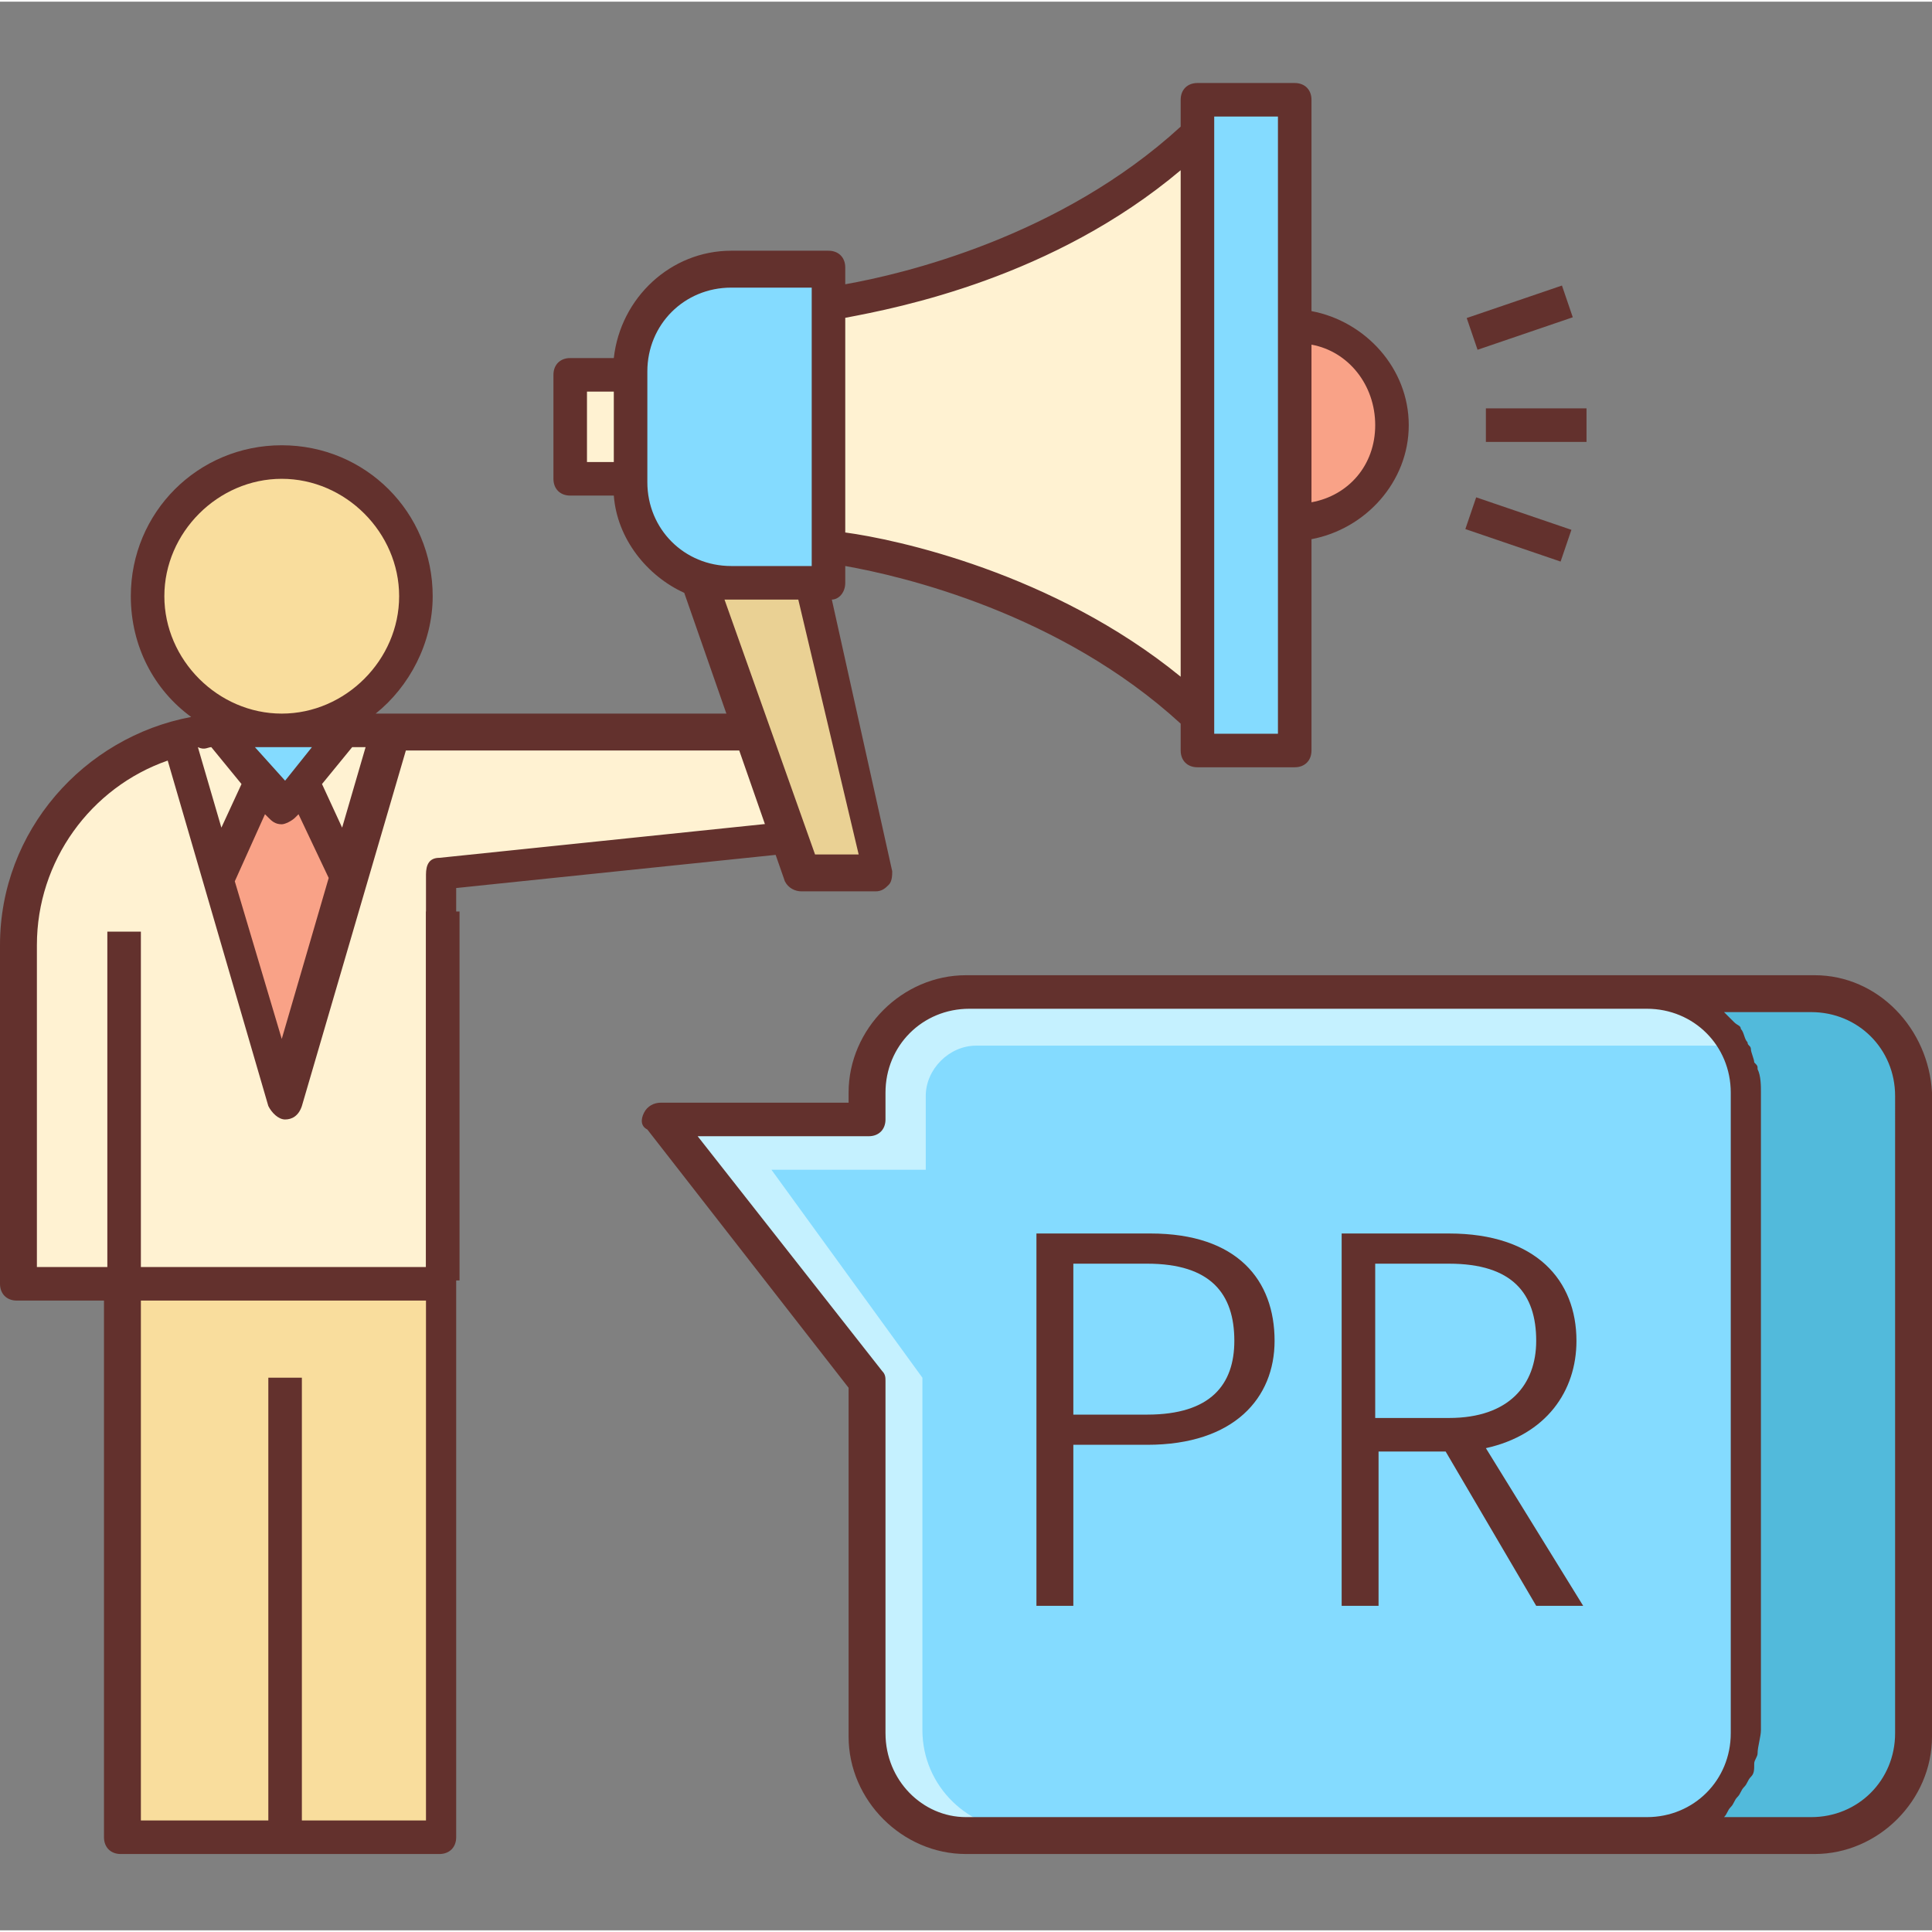 <svg height="460pt" viewBox="0 -19 460.8 460" width="460pt" xmlns="http://www.w3.org/2000/svg"><rect x="0" y="-19" width="460.8" height="460" fill="#808080" stroke="none"/><path d="m416 394v-152.801c0-12.801-10.398-24-24-24h-161.602c-12.797 0-24 10.402-24 24v6.402h-48.797l48.797 62.398v84.801c0 12.801 10.402 24 24 24h161.602c12.801-.801 24-11.199 24-24.801zm0 0" fill="#84dbff"/><path d="m244 417.199c-12.801 0-24-10.398-24-24v-84l-36-49.598h36.801v-17.602c0-6.398 5.598-12 12-12h180c-4-7.199-12-12.801-20.801-12.801h-161.602c-12.797 0-24 10.402-24 24v6.402h-48.797l48.797 62.398v84.801c0 12.801 10.402 24 24 24h21.602zm0 0" fill="#c5f1ff"/><path d="m432.801 217.199h-40.801c12.801 0 24 10.402 24 24v152.801c0 12.801-10.398 24-24 24h40.801c12.801 0 24-10.398 24-24v-152.801c-.801-12.801-11.199-24-24-24zm0 0" fill="#52badb"/><path d="m432.801 213.199h-202.402c-15.199 0-28 12.801-28 28v2.402h-44.797c-1.602 0-3.203.797-4 2.398-.801 1.602-.801 3.199.797 4l48 61.602v83.199c0 15.199 12.801 28 28 28h202.402c15.199 0 28-12.801 28-28v-153.602c-.801-15.199-12.801-28-28-28zm-221.602 180.801v-84c0-.801 0-1.602-.801-2.398l-44-56h40.801c2.402 0 4-1.602 4-4v-6.402c0-11.199 8.801-20 20-20h161.602c11.199 0 20 8.801 20 20v152.801c0 11.199-8.801 20-20 20h-162.402c-10.398 0-19.199-8.801-19.199-20zm240.801 0c0 11.199-8.801 20-20 20h-20.801c.801-.801.801-1.602 1.602-2.398.801-.801.801-1.602 1.598-2.402.801-.801.801-1.598 1.602-2.398s.801-1.602 1.602-2.402c.797-.797.797-1.598.797-3.199 0-.801.801-1.598.801-2.398 0-1.602.801-4 .801-5.602v-152c0-1.598 0-4-.801-5.598 0-.801 0-.801-.801-1.602 0-.801-.797-2.398-.797-3.199s-.801-.801-.801-1.602c-.801-.801-.801-2.398-1.602-3.199 0-.801-.801-.801-1.598-1.602-.801-.797-1.602-1.598-2.402-2.398h20.801c11.199 0 20 8.801 20 20zm0 0" fill="#63312d"/><path d="m193.602 154.801h-138.402c-28 0-51.199 22.398-51.199 51.199v80.801h100.801v-97.602l88-9.598zm0 0" fill="#fff2d2"/><path d="m99.199 122.801c0 17.598-14.398 32-32 32-17.598 0-32-14.402-32-32 0-17.602 14.402-32 32-32 17.602 0 32 14.398 32 32zm0 0" fill="#f9dd9d"/><path d="m101.602 198h8v88h-8zm0 0" fill="#63312d"/><path d="m67.199 242.801 25.602-88h-51.199zm0 0" fill="#fff2d2"/><path d="m29.602 286.801h76v132h-76zm0 0" fill="#f9dd9d"/><path d="m67.199 173.199 15.199-18.398h-30.398zm0 0" fill="#84dbff"/><path d="m62.398 166.801-10.398 23.199 15.199 52.801 15.199-52.801-10.398-23.199-4.801 6.398zm0 0" fill="#f9a287"/><path d="m193.602 150.801h-104c8-6.402 13.598-16.801 13.598-28 0-20-16-36-36-36s-36 16-36 36c0 12 5.602 22.398 14.402 28.801-25.602 4.797-45.602 27.199-45.602 54.398v80.801c0 2.398 1.602 4 4 4h20.801v128c0 2.398 1.598 4 4 4h76c2.398 0 4-1.602 4-4v-226.402l84.801-8.797c2.398 0 3.199-1.602 3.199-4v-24.801c.801-2.402-.801-4-3.199-4zm-132.801 8h13.598l-6.398 8zm-10.402 0 7.203 8.801-4.801 10.398-5.602-19.199c1.602.801 2.402 0 3.199 0zm12.801 16 .801.801c.801.797 1.602 1.598 3.199 1.598.801 0 2.402-.801 3.199-1.598l.801-.801 7.199 15.199-11.199 38.398-11.199-37.598zm18.402 3.199-4.801-10.398 7.199-8.801h3.199zm-42.402-55.199c0-15.199 12.801-28 28-28s28 12.801 28 28-12.801 28-28 28-28-12.801-28-28zm62.402 292h-29.602v-105.602h-8v105.602h-30.398v-124h68zm88-238.402-84.801 8.801c-2.402 0-3.199 1.602-3.199 4v93.602h-68v-80h-8v80h-16.801v-76.801c0-20 12.801-37.602 31.199-44l24 82.398c.801 1.602 2.398 3.203 4 3.203s3.199-.801 4-3.203l24.801-84.797h93.598c-.797-.801-.797 16.797-.797 16.797zm0 0" fill="#63312d"/><path d="m197.602 119.602h-23.203c-13.598 0-24-10.402-24-24v-27.203c0-13.598 10.402-24 24-24h23.203zm0 0" fill="#84dbff"/><path d="m197.602 53.199v57.602c6.398.801 53.598 8 88 40.801v-139.203c-34.402 32.801-81.602 40-88 40.801zm0 0" fill="#fff2d2"/><path d="m209.602 188.398h-18.402l-24-68.797h26.402zm0 0" fill="#ead194"/><path d="m285.602 4.398h23.199v154.402h-23.199zm0 0" fill="#84dbff"/><path d="m136 70h14.398v24.801h-14.398zm0 0" fill="#fff2d2"/><path d="m308.801 58.801v46.398c12.801 0 23.199-10.398 23.199-23.199s-10.398-23.199-23.199-23.199zm0 0" fill="#f9a287"/><g fill="#63312d"><path d="m336 82c0-13.602-10.398-24.801-23.199-27.199v-50.402c0-2.398-1.602-4-4-4h-23.199c-2.402 0-4 1.602-4 4v6.402c-28.801 26.398-66.402 35.199-80 37.598v-4c0-2.398-1.602-4-4-4h-23.203c-14.398 0-26.398 11.203-28 25.602h-10.398c-2.398 0-4 1.602-4 4v24.801c0 2.398 1.602 4 4 4h10.398c.801 10.398 8 19.199 16.801 23.199l24 68.801c.801 1.598 2.402 2.398 4 2.398h17.602c1.598 0 2.398-.801 3.199-1.598.801-.801.801-2.402.801-3.203l-14.402-64.797c1.602 0 3.203-1.602 3.203-4v-4c13.598 2.398 51.199 11.199 80 37.598v6.402c0 2.398 1.598 4 4 4h23.199c2.398 0 4-1.602 4-4v-50.402c12.801-2.398 23.199-13.598 23.199-27.199zm-196-8h6.398v16.801h-6.398zm14.398 21.602v-26.402c0-11.199 8.801-20 20-20h19.203v66.402h-19.203c-11.199 0-20-8.801-20-20zm40 88.797-21.598-60.797h17.598l14.402 60.797zm7.203-76.797v-51.203c12.797-2.398 49.598-9.598 80-35.199v120.801c-30.402-24.801-68-32.801-80-34.398zm103.199 48h-15.199v-147.203h15.199zm8-55.203v-37.598c8.801 1.598 15.199 9.598 15.199 19.199s-6.398 16.801-15.199 18.398zm0 0"/><path d="m354.398 78h24v8h-24zm0 0"/><path d="m349.824 56.453 22.715-7.75 2.582 7.57-22.711 7.75zm0 0"/><path d="m349.5 106.789 2.582-7.57 22.715 7.75-2.582 7.57zm0 0"/><path d="m273.602 325.199h-17.602v38.402h-8.801v-88.801h27.199c20.801 0 29.602 11.199 29.602 25.598 0 13.602-9.602 24.801-30.398 24.801zm0-7.199c15.199 0 20.797-7.199 20.797-17.602 0-11.199-5.598-18.398-20.797-18.398h-17.602v36zm0 0"/><path d="m345.602 274.801c20.797 0 30.398 11.199 30.398 25.598 0 12-7.199 22.402-21.602 25.602l23.203 37.602h-11.203l-21.598-36.801h-16v36.801h-8.801v-88.801zm0 7.199h-17.602v36.801h17.602c14.398 0 20.797-8 20.797-18.402 0-11.199-5.598-18.398-20.797-18.398zm0 0"/></g></svg>